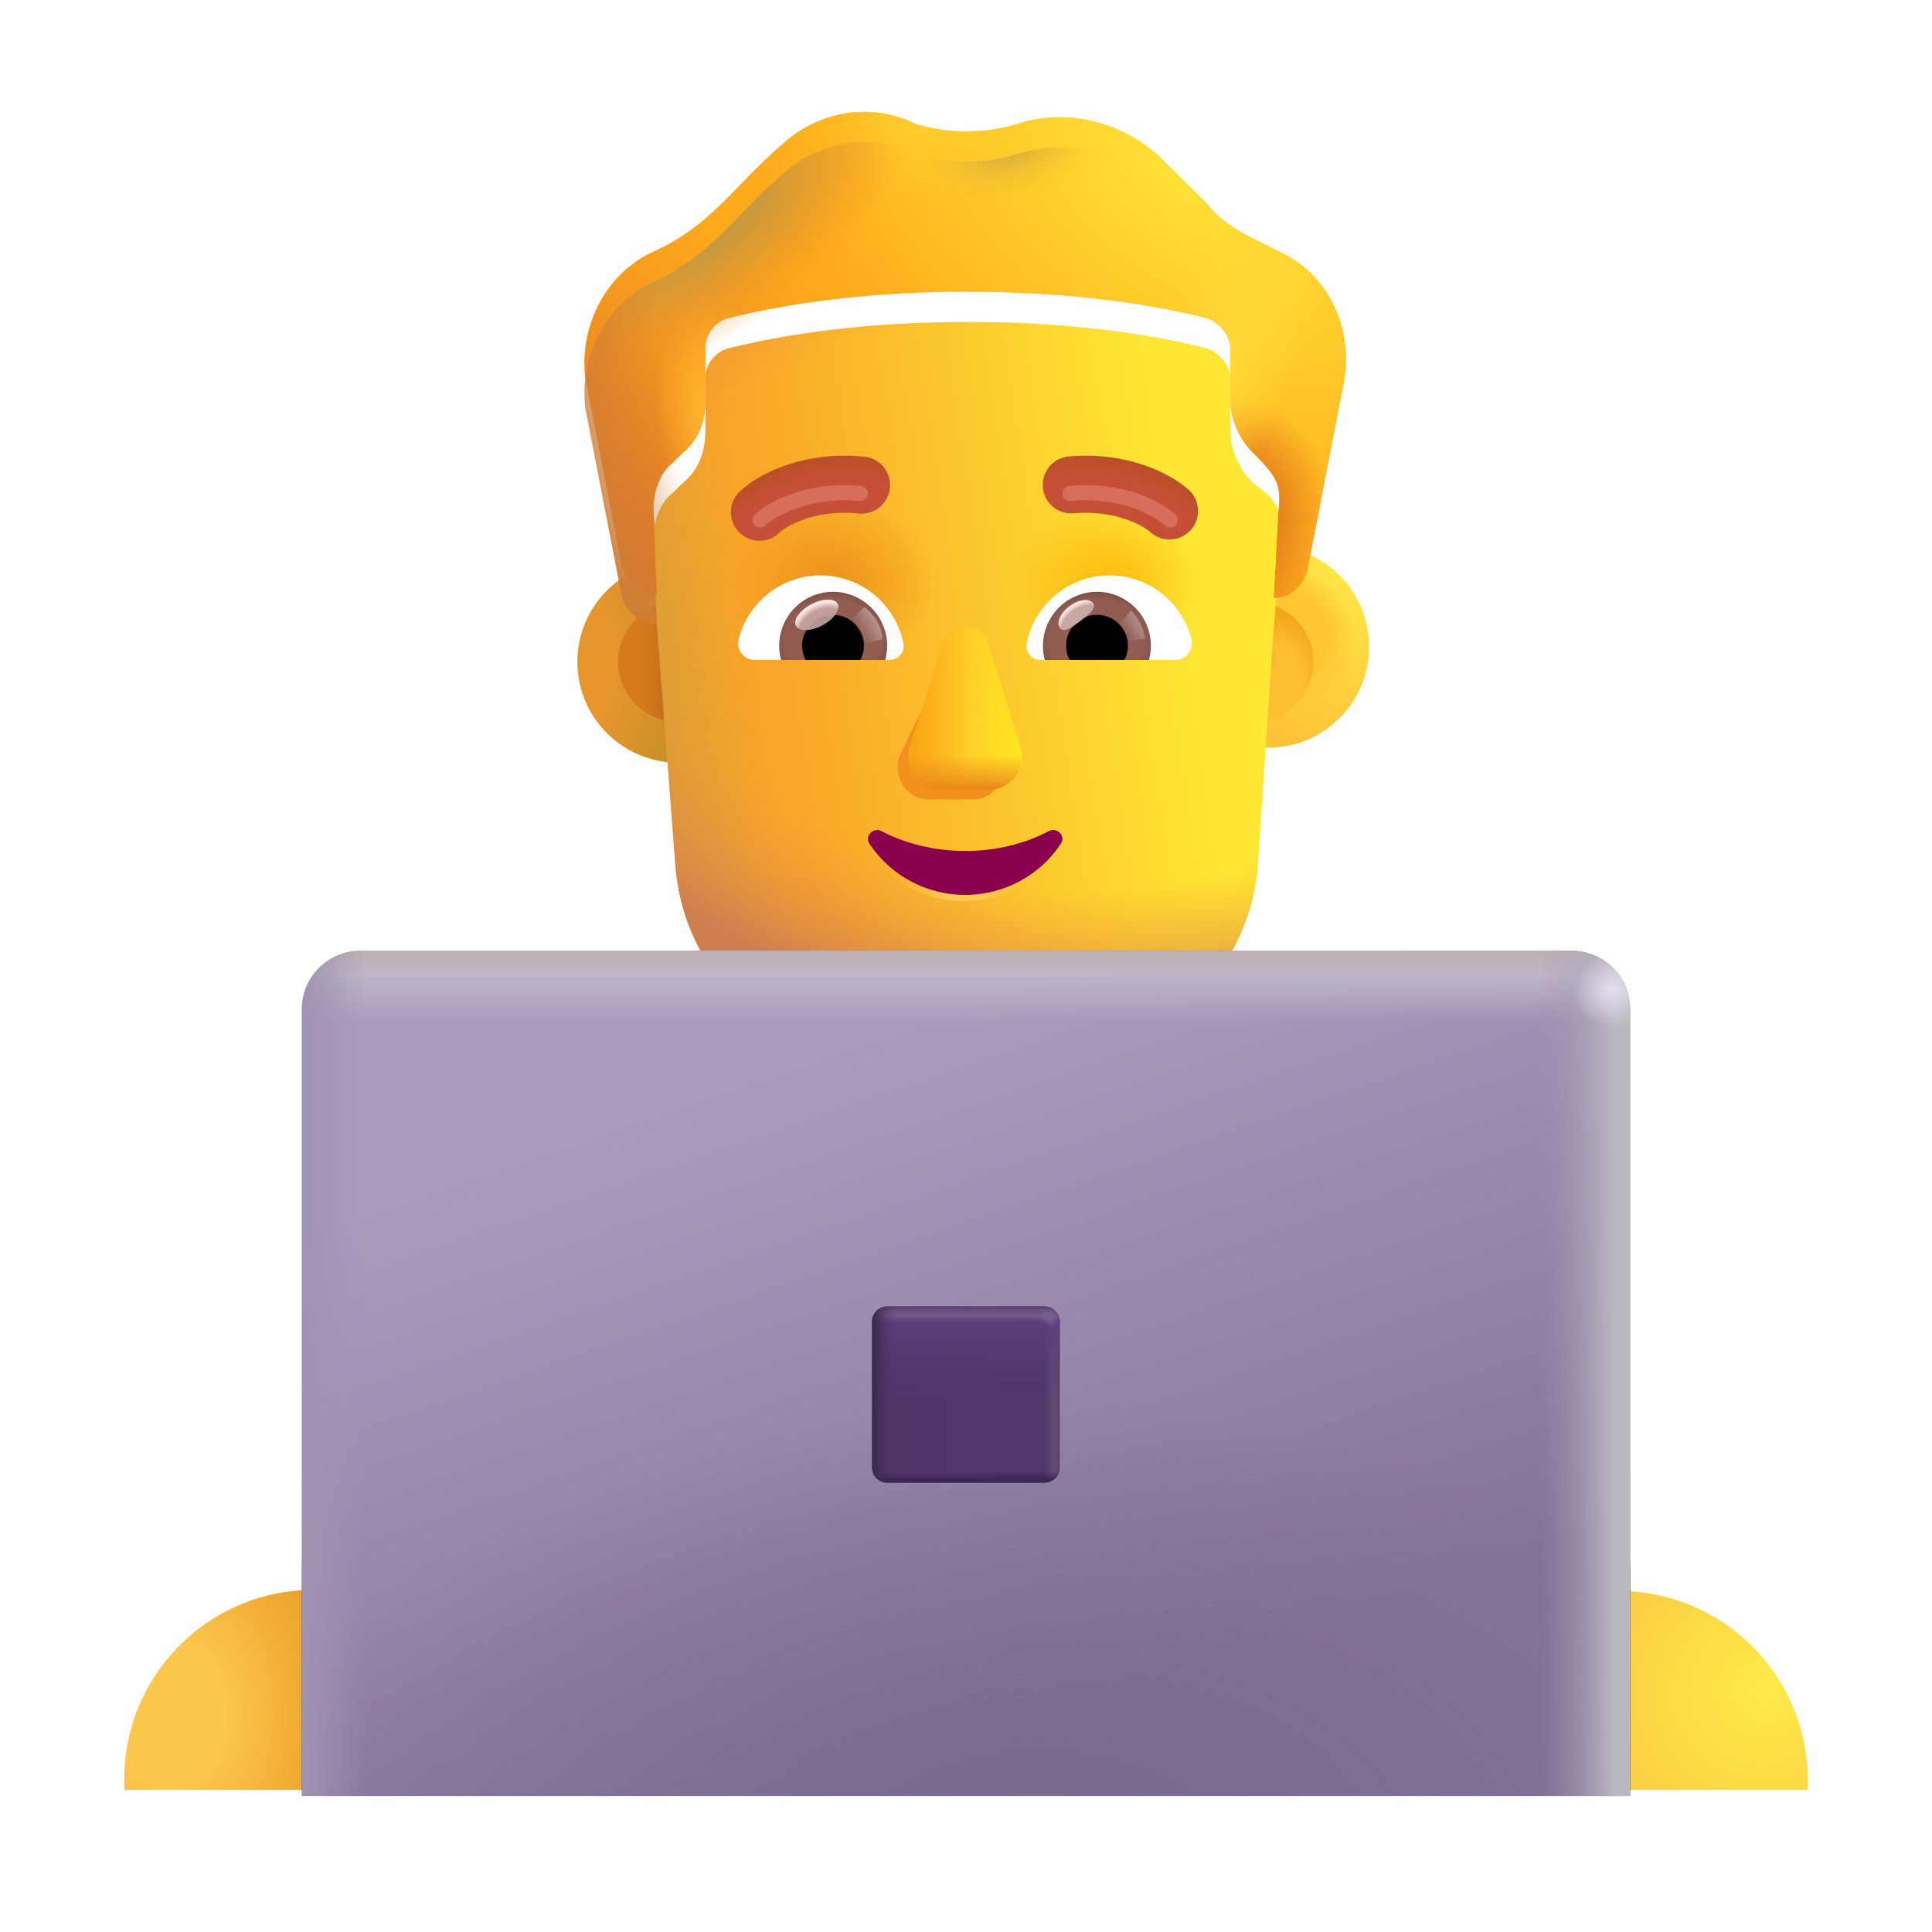 <svg xmlns="http://www.w3.org/2000/svg" fill="none" viewBox="0 0 32 32"><path fill="url(#svg-2daa29e4-6d94-4888-9ae3-6efbc8a76f34-a)" d="M8.329 29.647q.004-.08.004-.163a3.138 3.138 0 1 0-6.271.163z"/><path fill="url(#svg-a0ae5cfd-bc9e-477e-aae3-c976037a33d6-b)" d="M29.938 29.647q.005-.08.005-.163a3.138 3.138 0 1 0-6.272.163z"/><path fill="url(#svg-61350863-c3fd-4879-9a54-562ed97ed2e2-c)" d="M16 15.148c-6.07 0-11 4.92-11 11v3.5h22v-3.5c0-6.08-4.93-11-11-11"/><path fill="url(#svg-2c491ff8-4fe0-40f7-8d4c-6262409801ec-d)" d="M8.98 17.648a10.99 10.99 0 0 0-3.97 8.5l.02 3.5 4-.02z"/><path fill="url(#svg-c71492e1-00e1-4403-9c67-df08f6989622-e)" d="M23 17.658v11.98h4v-3.5c0-3.41-1.56-6.46-4-8.48"/><circle cx="11.234" cy="10.962" r="1.671" fill="url(#svg-c9cf278b-8d1c-4b84-833f-32da70bcf43d-f)"/><g filter="url(#svg-0a0543f3-e7a1-4a08-9a27-317da5e5c2d3-g)"><circle cx="11.234" cy="10.962" r=".996" fill="url(#svg-81c9850a-d35b-4ae1-87b4-cbcf396c3bc6-h)"/></g><g filter="url(#svg-3d8467dc-50f4-4af4-8433-e02587fb1c8c-i)"><circle cx="20.756" cy="10.962" r="1.671" fill="url(#svg-2d0bb4d0-aee9-4842-b79e-10a1dcace6db-j)"/><circle cx="20.756" cy="10.962" r="1.671" fill="url(#svg-68d80a5c-a3b0-440a-8122-99f61fcef327-k)"/></g><g filter="url(#svg-2fe201e8-07a7-4e9f-8887-a99bab0a7a61-l)"><circle cx="20.756" cy="10.962" r=".996" fill="#FFBF34"/><circle cx="20.756" cy="10.962" r=".996" fill="url(#svg-96b2d70e-4b6d-494c-8bbe-c5439ae417a3-m)"/><circle cx="20.756" cy="10.962" r=".996" fill="url(#svg-8f294c09-0cd1-4553-a56f-427930d127d0-n)"/></g><path fill="url(#svg-3c167284-6196-4404-93c5-10b2f33f5c8a-o)" d="M10.882 10.349a30 30 0 0 1-.058-1.44c0-.267.107-.587.322-.747l.16-.16c.27-.214.377-.534.377-.855v-.854a.52.52 0 0 1 .43-.534c.644-.16 1.986-.427 3.919-.427s3.275.267 3.919.427c.215.054.43.267.43.534v.854c0 .32.16.641.375.854.503.353.472.546.43.961-.013.129-.054 1.196-.09 1.442l-.265 3.962c-.161 1.771-1.554 3.006-3.214 3.006h-3.213c-1.714 0-3.053-1.235-3.214-3.006z"/><path fill="url(#svg-d25da708-443e-48aa-9dd3-4052c5004233-p)" d="M10.882 10.349a30 30 0 0 1-.058-1.44c0-.267.107-.587.322-.747l.16-.16c.27-.214.377-.534.377-.855v-.854a.52.52 0 0 1 .43-.534c.644-.16 1.986-.427 3.919-.427s3.275.267 3.919.427c.215.054.43.267.43.534v.854c0 .32.16.641.375.854.503.353.472.546.43.961-.013.129-.054 1.196-.09 1.442l-.265 3.962c-.161 1.771-1.554 3.006-3.214 3.006h-3.213c-1.714 0-3.053-1.235-3.214-3.006z"/><path fill="url(#svg-631e807f-38d6-4abc-8d0d-ca869956d44c-q)" d="M10.882 10.349a30 30 0 0 1-.058-1.44c0-.267.107-.587.322-.747l.16-.16c.27-.214.377-.534.377-.855v-.854a.52.52 0 0 1 .43-.534c.644-.16 1.986-.427 3.919-.427s3.275.267 3.919.427c.215.054.43.267.43.534v.854c0 .32.16.641.375.854.503.353.472.546.43.961-.013.129-.054 1.196-.09 1.442l-.265 3.962c-.161 1.771-1.554 3.006-3.214 3.006h-3.213c-1.714 0-3.053-1.235-3.214-3.006z"/><path fill="url(#svg-a41fa2be-6444-4760-8560-6d0a8e9a0c50-r)" d="M10.882 10.349a30 30 0 0 1-.058-1.44c0-.267.107-.587.322-.747l.16-.16c.27-.214.377-.534.377-.855v-.854a.52.52 0 0 1 .43-.534c.644-.16 1.986-.427 3.919-.427s3.275.267 3.919.427c.215.054.43.267.43.534v.854c0 .32.16.641.375.854.503.353.472.546.43.961-.013.129-.054 1.196-.09 1.442l-.265 3.962c-.161 1.771-1.554 3.006-3.214 3.006h-3.213c-1.714 0-3.053-1.235-3.214-3.006z"/><path fill="url(#svg-76934c4c-f65a-40b7-943f-6aec58e85164-s)" d="M10.882 10.349a30 30 0 0 1-.058-1.44c0-.267.107-.587.322-.747l.16-.16c.27-.214.377-.534.377-.855v-.854a.52.52 0 0 1 .43-.534c.644-.16 1.986-.427 3.919-.427s3.275.267 3.919.427c.215.054.43.267.43.534v.854c0 .32.16.641.375.854.503.353.472.546.43.961-.013.129-.054 1.196-.09 1.442l-.265 3.962c-.161 1.771-1.554 3.006-3.214 3.006h-3.213c-1.714 0-3.053-1.235-3.214-3.006z"/><g filter="url(#svg-8f2a5992-9101-4d16-b6e2-80abf7aedfae-t)"><path fill="#FFA91B" d="m20.81 4.478.43.214c.751.373 1.18 1.227 1.02 2.135l-.59 3.043c-.054.314-.261.526-.573.534.035-.505.069-1.318.081-1.446.044-.434-.024-.561-.422-.957-.214-.213-.375-.533-.375-.854v-.854c0-.267-.215-.48-.43-.534-.644-.16-1.986-.427-3.92-.427-1.932 0-3.274.267-3.919.427a.52.52 0 0 0-.43.534v.854c0 .32-.107.64-.375.854l-.161.16c-.215.16-.323.495-.323.762.014.156.035 1.052.059 1.426a.634.634 0 0 1-.595-.533l-.59-3.042c-.108-.855.321-1.709 1.073-2.082 1.015-.445 1.385-1.12 2.201-1.815.59-.534 1.45-.694 2.202-.32.537.16 1.127.16 1.664 0 .805-.268 1.718-.054 2.362.533l.806.8c.215.268.483.428.805.588"/><path fill="url(#svg-f71a05f0-8976-4777-bcfa-c02f7cefaedc-u)" d="m20.81 4.478.43.214c.751.373 1.18 1.227 1.02 2.135l-.59 3.043c-.054.314-.261.526-.573.534.035-.505.069-1.318.081-1.446.044-.434-.024-.561-.422-.957-.214-.213-.375-.533-.375-.854v-.854c0-.267-.215-.48-.43-.534-.644-.16-1.986-.427-3.92-.427-1.932 0-3.274.267-3.919.427a.52.52 0 0 0-.43.534v.854c0 .32-.107.64-.375.854l-.161.16c-.215.16-.323.495-.323.762.014.156.035 1.052.059 1.426a.634.634 0 0 1-.595-.533l-.59-3.042c-.108-.855.321-1.709 1.073-2.082 1.015-.445 1.385-1.12 2.201-1.815.59-.534 1.45-.694 2.202-.32.537.16 1.127.16 1.664 0 .805-.268 1.718-.054 2.362.533l.806.8c.215.268.483.428.805.588"/><path fill="url(#svg-52dde7ce-af58-4220-836f-bce47aba0642-v)" d="m20.81 4.478.43.214c.751.373 1.18 1.227 1.02 2.135l-.59 3.043c-.054.314-.261.526-.573.534.035-.505.069-1.318.081-1.446.044-.434-.024-.561-.422-.957-.214-.213-.375-.533-.375-.854v-.854c0-.267-.215-.48-.43-.534-.644-.16-1.986-.427-3.92-.427-1.932 0-3.274.267-3.919.427a.52.52 0 0 0-.43.534v.854c0 .32-.107.64-.375.854l-.161.16c-.215.16-.323.495-.323.762.014.156.035 1.052.059 1.426a.634.634 0 0 1-.595-.533l-.59-3.042c-.108-.855.321-1.709 1.073-2.082 1.015-.445 1.385-1.12 2.201-1.815.59-.534 1.45-.694 2.202-.32.537.16 1.127.16 1.664 0 .805-.268 1.718-.054 2.362.533l.806.8c.215.268.483.428.805.588"/><path fill="url(#svg-42b2c4ee-ad4f-451a-84c7-c61559684c5a-w)" d="m20.81 4.478.43.214c.751.373 1.18 1.227 1.02 2.135l-.59 3.043c-.054.314-.261.526-.573.534.035-.505.069-1.318.081-1.446.044-.434-.024-.561-.422-.957-.214-.213-.375-.533-.375-.854v-.854c0-.267-.215-.48-.43-.534-.644-.16-1.986-.427-3.92-.427-1.932 0-3.274.267-3.919.427a.52.52 0 0 0-.43.534v.854c0 .32-.107.64-.375.854l-.161.16c-.215.16-.323.495-.323.762.014.156.035 1.052.059 1.426a.634.634 0 0 1-.595-.533l-.59-3.042c-.108-.855.321-1.709 1.073-2.082 1.015-.445 1.385-1.12 2.201-1.815.59-.534 1.45-.694 2.202-.32.537.16 1.127.16 1.664 0 .805-.268 1.718-.054 2.362.533l.806.8c.215.268.483.428.805.588"/><path fill="url(#svg-cc0091d8-4457-4251-af2f-3c3ec8287386-x)" d="m20.81 4.478.43.214c.751.373 1.18 1.227 1.02 2.135l-.59 3.043c-.054.314-.261.526-.573.534.035-.505.069-1.318.081-1.446.044-.434-.024-.561-.422-.957-.214-.213-.375-.533-.375-.854v-.854c0-.267-.215-.48-.43-.534-.644-.16-1.986-.427-3.92-.427-1.932 0-3.274.267-3.919.427a.52.52 0 0 0-.43.534v.854c0 .32-.107.64-.375.854l-.161.16c-.215.16-.323.495-.323.762.014.156.035 1.052.059 1.426a.634.634 0 0 1-.595-.533l-.59-3.042c-.108-.855.321-1.709 1.073-2.082 1.015-.445 1.385-1.12 2.201-1.815.59-.534 1.45-.694 2.202-.32.537.16 1.127.16 1.664 0 .805-.268 1.718-.054 2.362.533l.806.8c.215.268.483.428.805.588"/><path fill="url(#svg-2f9fac39-e0f4-4433-8d3e-d31179832512-y)" d="m20.81 4.478.43.214c.751.373 1.18 1.227 1.02 2.135l-.59 3.043c-.054.314-.261.526-.573.534.035-.505.069-1.318.081-1.446.044-.434-.024-.561-.422-.957-.214-.213-.375-.533-.375-.854v-.854c0-.267-.215-.48-.43-.534-.644-.16-1.986-.427-3.92-.427-1.932 0-3.274.267-3.919.427a.52.52 0 0 0-.43.534v.854c0 .32-.107.64-.375.854l-.161.16c-.215.16-.323.495-.323.762.014.156.035 1.052.059 1.426a.634.634 0 0 1-.595-.533l-.59-3.042c-.108-.855.321-1.709 1.073-2.082 1.015-.445 1.385-1.12 2.201-1.815.59-.534 1.45-.694 2.202-.32.537.16 1.127.16 1.664 0 .805-.268 1.718-.054 2.362.533l.806.8c.215.268.483.428.805.588"/><path fill="url(#svg-cb51f461-d2f6-4eab-acc8-4f3a183dafb0-z)" d="m20.81 4.478.43.214c.751.373 1.18 1.227 1.02 2.135l-.59 3.043c-.054.314-.261.526-.573.534.035-.505.069-1.318.081-1.446.044-.434-.024-.561-.422-.957-.214-.213-.375-.533-.375-.854v-.854c0-.267-.215-.48-.43-.534-.644-.16-1.986-.427-3.92-.427-1.932 0-3.274.267-3.919.427a.52.52 0 0 0-.43.534v.854c0 .32-.107.64-.375.854l-.161.16c-.215.16-.323.495-.323.762.014.156.035 1.052.059 1.426a.634.634 0 0 1-.595-.533l-.59-3.042c-.108-.855.321-1.709 1.073-2.082 1.015-.445 1.385-1.12 2.201-1.815.59-.534 1.45-.694 2.202-.32.537.16 1.127.16 1.664 0 .805-.268 1.718-.054 2.362.533l.806.8c.215.268.483.428.805.588"/></g><path fill="url(#svg-e480d51e-8ee4-412c-b8c9-af482f75f809-A)" d="m20.81 4.478.43.214c.751.373 1.18 1.227 1.02 2.135l-.59 3.043c-.054.314-.261.526-.573.534.035-.505.069-1.318.081-1.446.044-.434-.024-.561-.422-.957-.214-.213-.375-.533-.375-.854v-.854c0-.267-.215-.48-.43-.534-.644-.16-1.986-.427-3.92-.427-1.932 0-3.274.267-3.919.427a.52.52 0 0 0-.43.534v.854c0 .32-.107.64-.375.854l-.161.16c-.215.16-.323.495-.323.762.014.156.035 1.052.059 1.426a.634.634 0 0 1-.595-.533l-.59-3.042c-.108-.855.321-1.709 1.073-2.082 1.015-.445 1.385-1.12 2.201-1.815.59-.534 1.45-.694 2.202-.32.537.16 1.127.16 1.664 0 .805-.268 1.718-.054 2.362.533l.806.8c.215.268.483.428.805.588"/><path fill="url(#svg-66e8c7af-5d13-4549-ae3f-d5f1728c3c19-B)" d="m20.81 4.478.43.214c.751.373 1.18 1.227 1.02 2.135l-.59 3.043c-.054.314-.261.526-.573.534.035-.505.069-1.318.081-1.446.044-.434-.024-.561-.422-.957-.214-.213-.375-.533-.375-.854v-.854c0-.267-.215-.48-.43-.534-.644-.16-1.986-.427-3.92-.427-1.932 0-3.274.267-3.919.427a.52.52 0 0 0-.43.534v.854c0 .32-.107.64-.375.854l-.161.16c-.215.16-.323.495-.323.762.014.156.035 1.052.059 1.426a.634.634 0 0 1-.595-.533l-.59-3.042c-.108-.855.321-1.709 1.073-2.082 1.015-.445 1.385-1.12 2.201-1.815.59-.534 1.45-.694 2.202-.32.537.16 1.127.16 1.664 0 .805-.268 1.718-.054 2.362.533l.806.8c.215.268.483.428.805.588"/><path fill="url(#svg-01e50916-3c5b-4a7f-bdae-37f284829406-C)" d="m20.81 4.478.43.214c.751.373 1.18 1.227 1.02 2.135l-.59 3.043c-.054.314-.261.526-.573.534.035-.505.069-1.318.081-1.446.044-.434-.024-.561-.422-.957-.214-.213-.375-.533-.375-.854v-.854c0-.267-.215-.48-.43-.534-.644-.16-1.986-.427-3.92-.427-1.932 0-3.274.267-3.919.427a.52.52 0 0 0-.43.534v.854c0 .32-.107.64-.375.854l-.161.16c-.215.16-.323.495-.323.762.014.156.035 1.052.059 1.426a.634.634 0 0 1-.595-.533l-.59-3.042c-.108-.855.321-1.709 1.073-2.082 1.015-.445 1.385-1.12 2.201-1.815.59-.534 1.45-.694 2.202-.32.537.16 1.127.16 1.664 0 .805-.268 1.718-.054 2.362.533l.806.8c.215.268.483.428.805.588"/><g filter="url(#svg-7fc07c44-0410-46ee-a577-0585e4a993f1-D)"><path fill="#F1901C" d="m15.71 10.84-.82 1.701c-.102.35.142.7.488.7h.738c.346 0 .59-.355.489-.7l-.499-1.701c-.107-.377-.283-.377-.395 0"/></g><g filter="url(#svg-9adc5d98-2500-482e-9b32-938ed5b5f10f-E)"><path fill="#FFCC28" d="m15.604 10.676-.532 1.702a.54.54 0 0 0 .521.7h.787c.37 0 .63-.356.521-.7l-.532-1.702c-.114-.376-.646-.376-.765 0"/><path fill="url(#svg-a7d7e29d-6cd1-4eec-92f9-3d045d269934-F)" d="m15.604 10.676-.532 1.702a.54.54 0 0 0 .521.7h.787c.37 0 .63-.356.521-.7l-.532-1.702c-.114-.376-.646-.376-.765 0"/><path fill="url(#svg-9845b46c-b01f-4a96-913f-ab7e91145c96-G)" d="m15.604 10.676-.532 1.702a.54.54 0 0 0 .521.7h.787c.37 0 .63-.356.521-.7l-.532-1.702c-.114-.376-.646-.376-.765 0"/><path fill="url(#svg-d865e291-88dd-42b9-84f4-4ce1c32bb3bd-H)" d="m15.604 10.676-.532 1.702a.54.54 0 0 0 .521.7h.787c.37 0 .63-.356.521-.7l-.532-1.702c-.114-.376-.646-.376-.765 0"/></g><path fill="url(#svg-9482b6f7-1719-498f-85fc-eec4568bbe7a-I)" d="m15.604 10.676-.532 1.702a.54.54 0 0 0 .521.7h.787c.37 0 .63-.356.521-.7l-.532-1.702c-.114-.376-.646-.376-.765 0"/><g filter="url(#svg-6d62f8f4-1690-4177-9969-ceb78d60fc96-J)"><path stroke="url(#svg-73a60e89-e8a6-4aca-9be3-7fcb5b4cc291-K)" stroke-width=".2" d="M15.987 14.095c-.508 0-.986-.12-1.387-.329-.137-.07-.284.085-.198.21.335.507.92.846 1.585.846s1.249-.339 1.584-.847c.086-.129-.06-.278-.198-.209-.401.21-.874.329-1.387.329Z"/></g><path fill="#8A004F" d="M15.987 14.095c-.508 0-.986-.12-1.387-.329-.137-.07-.284.085-.198.21.335.507.92.846 1.585.846s1.249-.339 1.584-.847c.086-.129-.06-.278-.198-.209-.401.21-.874.329-1.387.329"/><path fill="#fff" d="M18.377 9.53c.653 0 1.205.45 1.356 1.06a.274.274 0 0 1-.268.34h-2.233a.23.23 0 0 1-.227-.271 1.4 1.4 0 0 1 1.372-1.129"/><path fill="url(#svg-9f8c74cc-684e-4a45-b0a9-4be1134ae758-L)" d="M18.17 9.802a.893.893 0 0 1 .86 1.129h-1.725a.897.897 0 0 1 .865-1.129"/><path fill="#000" d="M17.658 10.695a.51.51 0 0 1 .512-.511.51.51 0 0 1 .454.747h-.905a.46.46 0 0 1-.06-.236"/><g filter="url(#svg-69aa59da-ea99-4468-ab5e-628e514ee189-M)"><path fill="#C7A7A3" d="M18.104 9.99c.064.086-.07.19-.22.303-.152.113-.264.192-.328.107-.063-.085.008-.246.159-.359s.325-.135.389-.05"/><path fill="url(#svg-d336cff1-d49b-4385-b6da-fbe38f2a3c6e-N)" d="M18.104 9.99c.064.086-.07.19-.22.303-.152.113-.264.192-.328.107-.063-.085.008-.246.159-.359s.325-.135.389-.05"/></g><g filter="url(#svg-35bf392a-aa18-4529-9f66-1bfc0f7adde9-O)"><path fill="url(#svg-5a80ad48-dd25-4e9a-b18d-2236a2a760a6-P)" d="M18.965 10.578a.84.84 0 0 0-.231-.463l-.26.285.117.228z"/></g><path fill="#fff" d="M13.591 9.53c-.653 0-1.205.45-1.356 1.06a.274.274 0 0 0 .268.34h2.233a.23.23 0 0 0 .227-.271 1.4 1.4 0 0 0-1.372-1.129"/><path fill="url(#svg-24a000ed-fa47-4bea-bdf1-02582183e8be-Q)" d="M13.798 9.802a.893.893 0 0 0-.86 1.129h1.725a1 1 0 0 0 .032-.236.9.9 0 0 0-.897-.893"/><path fill="#000" d="M14.31 10.695a.51.51 0 0 0-.512-.511.51.51 0 0 0-.454.747h.905a.5.5 0 0 0 .06-.236"/><g filter="url(#svg-92400e0a-201b-477c-bfec-90bed52139a0-R)"><path fill="url(#svg-edad31d6-0526-4c84-b4b1-c348ea48588c-S)" d="M14.614 10.59c0-.288-.234-.48-.298-.539l-.289.28.178.36z"/></g><g filter="url(#svg-4237668d-ce40-4a33-8e3d-3f09acb0b92f-T)" transform="rotate(-27.914 13.529 10.184)"><ellipse cx="13.529" cy="10.184" fill="#C7A7A3" fill-opacity=".9" rx=".39" ry=".197"/><ellipse cx="13.529" cy="10.184" fill="url(#svg-c7b57b95-f9de-4d2b-976b-f54d83432916-U)" rx=".39" ry=".197"/></g><g filter="url(#svg-efe68b86-0399-4d7a-a5a7-2ae9552f1220-V)"><path fill="url(#svg-1f97716f-d4ee-40ef-9654-4f2eca5f35a0-W)" fill-rule="evenodd" d="M17.768 8.754c.72-.067 1.183.214 1.294.317a.473.473 0 0 0 .641-.695c-.306-.282-1.032-.656-2.023-.563a.473.473 0 0 0 .088.941" clip-rule="evenodd"/></g><g filter="url(#svg-fe959ab7-a2be-4e20-a9df-d06c060568b0-X)"><path stroke="#D76D5B" stroke-linecap="round" stroke-width=".25" d="M19.383 8.613c-.21-.193-.803-.52-1.659-.44"/></g><g filter="url(#svg-f997f01e-1f73-4686-b1c8-451909d506a2-Y)"><path fill="url(#svg-f3568a8e-d1d4-48be-8dec-cf7bac549592-Z)" fill-rule="evenodd" d="M14.205 8.754c-.72-.067-1.182.214-1.294.317a.473.473 0 1 1-.641-.695c.306-.282 1.032-.656 2.023-.563a.473.473 0 1 1-.088.941" clip-rule="evenodd"/></g><g filter="url(#svg-85b824fb-d2b4-4ce9-86d2-02756f6250df-aa)"><path stroke="#D76D5B" stroke-linecap="round" stroke-width=".25" d="M12.59 8.613c.21-.193.804-.52 1.66-.44"/></g><g filter="url(#svg-4c2f5557-b499-4aaf-9eaa-c47ec3593d62-ab)"><path fill="url(#svg-48921723-4d2c-4e33-9694-c3f14d915d1b-ac)" d="M26.03 15.648H5.97a.97.97 0 0 0-.97.97v13.03h22v-13.03a.97.97 0 0 0-.97-.97"/><path fill="url(#svg-2cc5b1ad-8137-48b8-8916-120e7ef72e1e-ad)" d="M26.03 15.648H5.97a.97.97 0 0 0-.97.97v13.03h22v-13.03a.97.97 0 0 0-.97-.97"/><path fill="url(#svg-cf72ed30-5712-407d-a01d-c06d013742bb-ae)" d="M26.03 15.648H5.97a.97.97 0 0 0-.97.97v13.03h22v-13.03a.97.97 0 0 0-.97-.97"/><path fill="url(#svg-3795c415-2fa1-4005-ba65-b09ea3ffa8bb-af)" d="M26.03 15.648H5.97a.97.97 0 0 0-.97.97v13.03h22v-13.03a.97.97 0 0 0-.97-.97"/><path fill="url(#svg-e1fe03bb-04ab-4062-b5c9-ab04e5985dab-ag)" d="M26.03 15.648H5.97a.97.97 0 0 0-.97.97v13.03h22v-13.03a.97.97 0 0 0-.97-.97"/><path fill="url(#svg-75ed36ec-00ee-40ee-9b7d-acc3e5bd8171-ah)" d="M26.03 15.648H5.97a.97.97 0 0 0-.97.97v13.03h22v-13.03a.97.97 0 0 0-.97-.97"/></g><path fill="url(#svg-45421666-a562-4fa6-8fbd-d98bda3a086b-ai)" d="M14.444 21.89a.25.25 0 0 1 .25-.25h2.61a.25.25 0 0 1 .25.25v2.417a.25.25 0 0 1-.25.25h-2.61a.25.25 0 0 1-.25-.25z"/><path fill="url(#svg-f97d4b14-ad5d-4b25-aea2-42ba45144501-aj)" d="M14.444 21.89a.25.25 0 0 1 .25-.25h2.61a.25.25 0 0 1 .25.25v2.417a.25.25 0 0 1-.25.25h-2.61a.25.25 0 0 1-.25-.25z"/><path fill="url(#svg-b49230be-10b6-4e1f-8933-5d1447bd679a-ak)" d="M14.444 21.89a.25.25 0 0 1 .25-.25h2.61a.25.25 0 0 1 .25.25v2.417a.25.25 0 0 1-.25.25h-2.61a.25.25 0 0 1-.25-.25z"/><path fill="url(#svg-6d4e8cfc-4e25-4b86-b2aa-b99a8c74d006-al)" d="M14.444 21.89a.25.25 0 0 1 .25-.25h2.61a.25.25 0 0 1 .25.25v2.417a.25.25 0 0 1-.25.25h-2.61a.25.25 0 0 1-.25-.25z"/><path fill="url(#svg-a4e3c94c-97aa-4ff7-836f-a0afe02175de-am)" d="M14.444 21.89a.25.25 0 0 1 .25-.25h2.61a.25.25 0 0 1 .25.25v2.417a.25.25 0 0 1-.25.25h-2.61a.25.25 0 0 1-.25-.25z"/><path fill="url(#svg-847482f4-e27a-451a-8a7a-bb062f220a40-an)" fill-opacity=".6" d="M14.444 21.89a.25.25 0 0 1 .25-.25h2.61a.25.25 0 0 1 .25.25v2.417a.25.25 0 0 1-.25.25h-2.61a.25.25 0 0 1-.25-.25z"/><defs><radialGradient id="svg-2daa29e4-6d94-4888-9ae3-6efbc8a76f34-a" cx="0" cy="0" r="1" gradientTransform="matrix(2.781 -.094 .124 3.667 2.774 28.382)" gradientUnits="userSpaceOnUse"><stop offset=".331" stop-color="#FDC64D"/><stop offset="1" stop-color="#EBA02A"/></radialGradient><radialGradient id="svg-a0ae5cfd-bc9e-477e-aae3-c976037a33d6-b" cx="0" cy="0" r="1" gradientTransform="rotate(151.68 11.09 17.687)scale(3.479 3.35)" gradientUnits="userSpaceOnUse"><stop stop-color="#FFEB48"/><stop offset="1" stop-color="#F8C743"/></radialGradient><radialGradient id="svg-c9cf278b-8d1c-4b84-833f-32da70bcf43d-f" cx="0" cy="0" r="1" gradientTransform="matrix(1.757 0 0 3.074 9.563 10.962)" gradientUnits="userSpaceOnUse"><stop offset=".351" stop-color="#E6962B"/><stop offset="1" stop-color="#CA8F29"/></radialGradient><radialGradient id="svg-68d80a5c-a3b0-440a-8122-99f61fcef327-k" cx="0" cy="0" r="1" gradientTransform="matrix(.827 -.603 .688 .944 21.129 10.697)" gradientUnits="userSpaceOnUse"><stop offset=".543" stop-color="#FFC532"/><stop offset="1" stop-color="#FFC532" stop-opacity="0"/></radialGradient><radialGradient id="svg-96b2d70e-4b6d-494c-8bbe-c5439ae417a3-m" cx="0" cy="0" r="1" gradientTransform="matrix(.822 -1.512 .885 .481 20.715 11.784)" gradientUnits="userSpaceOnUse"><stop offset=".69" stop-color="#F4A51A" stop-opacity="0"/><stop offset="1" stop-color="#F4A51A"/></radialGradient><radialGradient id="svg-8f294c09-0cd1-4553-a56f-427930d127d0-n" cx="0" cy="0" r="1" gradientTransform="rotate(44.708 -2.95 30.718)scale(.365 .471)" gradientUnits="userSpaceOnUse"><stop stop-color="#E59B1F"/><stop offset="1" stop-color="#E59B1F" stop-opacity="0"/></radialGradient><radialGradient id="svg-631e807f-38d6-4abc-8d0d-ca869956d44c-q" cx="0" cy="0" r="1" gradientTransform="rotate(96.693 4.236 12.702)scale(7.447 10.31)" gradientUnits="userSpaceOnUse"><stop offset=".636" stop-color="#F49A3E" stop-opacity="0"/><stop offset=".928" stop-color="#D07F50"/></radialGradient><radialGradient id="svg-a41fa2be-6444-4760-8560-6d0a8e9a0c50-r" cx="0" cy="0" r="1" gradientTransform="matrix(0 -1.308 1.61 0 18.335 9.69)" gradientUnits="userSpaceOnUse"><stop stop-color="#FFBA0D"/><stop offset="1" stop-color="#FFBA0D" stop-opacity="0"/></radialGradient><radialGradient id="svg-76934c4c-f65a-40b7-943f-6aec58e85164-s" cx="0" cy="0" r="1" gradientTransform="matrix(0 -1.392 1.731 0 13.773 9.656)" gradientUnits="userSpaceOnUse"><stop stop-color="#EE911A"/><stop offset="1" stop-color="#EE911A" stop-opacity="0"/></radialGradient><radialGradient id="svg-f71a05f0-8976-4777-bcfa-c02f7cefaedc-u" cx="0" cy="0" r="1" gradientTransform="matrix(-3.44 4.434 -7.54 -5.85 19.682 3.242)" gradientUnits="userSpaceOnUse"><stop stop-color="#FFE336"/><stop offset="1" stop-color="#FFE336" stop-opacity="0"/></radialGradient><radialGradient id="svg-42b2c4ee-ad4f-451a-84c7-c61559684c5a-w" cx="0" cy="0" r="1" gradientTransform="rotate(-95.29 9.26 -1.74)scale(2.003 .984)" gradientUnits="userSpaceOnUse"><stop offset=".222" stop-color="#FFB42C"/><stop offset="1" stop-color="#FFB42C" stop-opacity="0"/></radialGradient><radialGradient id="svg-cc0091d8-4457-4251-af2f-3c3ec8287386-x" cx="0" cy="0" r="1" gradientTransform="matrix(.86 -1.968 1.605 .701 20.217 9.223)" gradientUnits="userSpaceOnUse"><stop offset=".479" stop-color="#E57D1C"/><stop offset="1" stop-color="#E57D1C" stop-opacity="0"/></radialGradient><radialGradient id="svg-2f9fac39-e0f4-4433-8d3e-d31179832512-y" cx="0" cy="0" r="1" gradientTransform="matrix(.994 1.233 -1.089 .877 15.21 2.353)" gradientUnits="userSpaceOnUse"><stop stop-color="#FFCE2C"/><stop offset="1" stop-color="#FFCE2C" stop-opacity="0"/></radialGradient><radialGradient id="svg-cb51f461-d2f6-4eab-acc8-4f3a183dafb0-z" cx="0" cy="0" r="1" gradientTransform="matrix(1.452 -3.039 1.05 .502 20.18 6.739)" gradientUnits="userSpaceOnUse"><stop stop-color="#FFD93A"/><stop offset="1" stop-color="#FFD93A" stop-opacity="0"/></radialGradient><radialGradient id="svg-e480d51e-8ee4-412c-b8c9-af482f75f809-A" cx="0" cy="0" r="1" gradientTransform="matrix(.261 1.016 -1.67 .43 16.682 2.353)" gradientUnits="userSpaceOnUse"><stop offset=".208" stop-color="#DDB13B"/><stop offset="1" stop-color="#FFC926" stop-opacity="0"/></radialGradient><radialGradient id="svg-66e8c7af-5d13-4549-ae3f-d5f1728c3c19-B" cx="0" cy="0" r="1" gradientTransform="rotate(55.305 2.35 12.877)scale(1.947 4.051)" gradientUnits="userSpaceOnUse"><stop offset=".288" stop-color="#C9993E"/><stop offset="1" stop-color="#F29322" stop-opacity="0"/></radialGradient><radialGradient id="svg-01e50916-3c5b-4a7f-bdae-37f284829406-C" cx="0" cy="0" r="1" gradientTransform="matrix(-7.214 3.25 -4.067 -9.027 17.14 6.594)" gradientUnits="userSpaceOnUse"><stop offset=".756" stop-color="#CF7D35" stop-opacity="0"/><stop offset=".959" stop-color="#CF7D35"/></radialGradient><radialGradient id="svg-73a60e89-e8a6-4aca-9be3-7fcb5b4cc291-K" cx="0" cy="0" r="1" gradientTransform="matrix(.025 -.628 1.884 .074 15.902 14.978)" gradientUnits="userSpaceOnUse"><stop stop-color="#FFD069"/><stop offset="1" stop-color="#FFBE30" stop-opacity="0"/></radialGradient><radialGradient id="svg-9f8c74cc-684e-4a45-b0a9-4be1134ae758-L" cx="0" cy="0" r="1" gradientTransform="matrix(0 .904 -1.07 0 18.168 10.613)" gradientUnits="userSpaceOnUse"><stop offset=".75" stop-color="#925C51"/><stop offset="1" stop-color="#694B43"/><stop offset="1" stop-color="#804D49"/><stop offset="1" stop-color="#85534D"/></radialGradient><radialGradient id="svg-d336cff1-d49b-4385-b6da-fbe38f2a3c6e-N" cx="0" cy="0" r="1" gradientTransform="rotate(-127.812 11.507 .789)scale(.379 .521)" gradientUnits="userSpaceOnUse"><stop offset=".766" stop-color="#FFE6E2" stop-opacity="0"/><stop offset=".966" stop-color="#FFE6E2"/></radialGradient><radialGradient id="svg-24a000ed-fa47-4bea-bdf1-02582183e8be-Q" cx="0" cy="0" r="1" gradientTransform="matrix(0 .904 -1.07 0 13.8 10.613)" gradientUnits="userSpaceOnUse"><stop offset=".75" stop-color="#925C51"/><stop offset="1" stop-color="#694B43"/><stop offset="1" stop-color="#804D49"/><stop offset="1" stop-color="#85534D"/></radialGradient><radialGradient id="svg-c7b57b95-f9de-4d2b-976b-f54d83432916-U" cx="0" cy="0" r="1" gradientTransform="rotate(-90.897 11.925 -1.403)scale(.494 .594)" gradientUnits="userSpaceOnUse"><stop offset=".766" stop-color="#FFE6E2" stop-opacity="0"/><stop offset=".966" stop-color="#FFE6E2"/></radialGradient><radialGradient id="svg-1f97716f-d4ee-40ef-9654-4f2eca5f35a0-W" cx="0" cy="0" r="1" gradientTransform="matrix(.197 -.813 1.783 .432 18.44 8.76)" gradientUnits="userSpaceOnUse"><stop offset=".657" stop-color="#C64F38"/><stop offset="1" stop-color="#BB4F29"/></radialGradient><radialGradient id="svg-f3568a8e-d1d4-48be-8dec-cf7bac549592-Z" cx="0" cy="0" r="1" gradientTransform="rotate(-103.627 10.212 -.942)scale(.836 1.834)" gradientUnits="userSpaceOnUse"><stop offset=".657" stop-color="#C64F38"/><stop offset="1" stop-color="#BB4F29"/></radialGradient><radialGradient id="svg-2cc5b1ad-8137-48b8-8916-120e7ef72e1e-ad" cx="0" cy="0" r="1" gradientTransform="matrix(0 -7.597 13.277 0 17.243 30.695)" gradientUnits="userSpaceOnUse"><stop offset=".027" stop-color="#78698C"/><stop offset="1" stop-color="#7A6B8E" stop-opacity="0"/></radialGradient><radialGradient id="svg-75ed36ec-00ee-40ee-9b7d-acc3e5bd8171-ah" cx="0" cy="0" r="1" gradientTransform="matrix(-.781 .438 -.406 -.724 26.696 16.288)" gradientUnits="userSpaceOnUse"><stop stop-color="#E5DFF1"/><stop offset=".724" stop-color="#E5DFF1" stop-opacity="0"/></radialGradient><radialGradient id="svg-847482f4-e27a-451a-8a7a-bb062f220a40-an" cx="0" cy="0" r="1" gradientTransform="matrix(-.096 .08 -.119 -.143 17.371 21.824)" gradientUnits="userSpaceOnUse"><stop stop-color="#806B97"/><stop offset="1" stop-color="#8D78A4" stop-opacity="0"/></radialGradient><linearGradient id="svg-61350863-c3fd-4879-9a54-562ed97ed2e2-c" x1="16" x2="16" y1="6.331" y2="34.239" gradientUnits="userSpaceOnUse"><stop stop-color="#636363"/><stop offset="1" stop-color="#1C1C1C"/></linearGradient><linearGradient id="svg-2c491ff8-4fe0-40f7-8d4c-6262409801ec-d" x1="10.918" x2="1.428" y1="23.631" y2="23.672" gradientUnits="userSpaceOnUse"><stop stop-color="#1C1C1C"/><stop offset="1" stop-color="#636363"/></linearGradient><linearGradient id="svg-c71492e1-00e1-4403-9c67-df08f6989622-e" x1="22.998" x2="28.652" y1="23.648" y2="23.648" gradientUnits="userSpaceOnUse"><stop stop-color="#1C1C1C"/><stop offset="1" stop-color="#636363"/></linearGradient><linearGradient id="svg-81c9850a-d35b-4ae1-87b4-cbcf396c3bc6-h" x1="11.234" x2="10.593" y1="11.241" y2="11.241" gradientUnits="userSpaceOnUse"><stop stop-color="#BD6A1E"/><stop offset="1" stop-color="#D77A1C"/></linearGradient><linearGradient id="svg-2d0bb4d0-aee9-4842-b79e-10a1dcace6db-j" x1="21.844" x2="21.025" y1="9.869" y2="12.408" gradientUnits="userSpaceOnUse"><stop stop-color="#FFE446"/><stop offset="1" stop-color="#FFC339"/></linearGradient><linearGradient id="svg-3c167284-6196-4404-93c5-10b2f33f5c8a-o" x1="20.026" x2="12.382" y1="11.352" y2="12.491" gradientUnits="userSpaceOnUse"><stop stop-color="#FFE833"/><stop offset=".916" stop-color="#F9A528"/></linearGradient><linearGradient id="svg-d25da708-443e-48aa-9dd3-4052c5004233-p" x1="10.586" x2="12.9" y1="14.05" y2="13.748" gradientUnits="userSpaceOnUse"><stop stop-color="#D19C3A"/><stop offset="1" stop-color="#D19C3A" stop-opacity="0"/></linearGradient><linearGradient id="svg-52dde7ce-af58-4220-836f-bce47aba0642-v" x1="11.121" x2="14.026" y1="10.694" y2="5.535" gradientUnits="userSpaceOnUse"><stop stop-color="#E07027"/><stop offset="1" stop-color="#E07027" stop-opacity="0"/></linearGradient><linearGradient id="svg-a7d7e29d-6cd1-4eec-92f9-3d045d269934-F" x1="15.122" x2="16.061" y1="12.012" y2="12.012" gradientUnits="userSpaceOnUse"><stop stop-color="#FAA416"/><stop offset="1" stop-color="#FAA416" stop-opacity="0"/></linearGradient><linearGradient id="svg-9845b46c-b01f-4a96-913f-ab7e91145c96-G" x1="16.926" x2="15.899" y1="12.335" y2="12.32" gradientUnits="userSpaceOnUse"><stop stop-color="#FFE721"/><stop offset="1" stop-color="#FFE721" stop-opacity="0"/></linearGradient><linearGradient id="svg-d865e291-88dd-42b9-84f4-4ce1c32bb3bd-H" x1="16.181" x2="16.181" y1="13.078" y2="12.504" gradientUnits="userSpaceOnUse"><stop stop-color="#EB8A1C"/><stop offset="1" stop-color="#EB8A1C" stop-opacity="0"/></linearGradient><linearGradient id="svg-9482b6f7-1719-498f-85fc-eec4568bbe7a-I" x1="16.112" x2="16.112" y1="13.12" y2="12.952" gradientUnits="userSpaceOnUse"><stop stop-color="#E88613"/><stop offset="1" stop-color="#E88613" stop-opacity="0"/></linearGradient><linearGradient id="svg-5a80ad48-dd25-4e9a-b18d-2236a2a760a6-P" x1="18.946" x2="18.632" y1="10.333" y2="10.527" gradientUnits="userSpaceOnUse"><stop stop-color="#B4948D"/><stop offset="1" stop-color="#B4948D" stop-opacity="0"/></linearGradient><linearGradient id="svg-edad31d6-0526-4c84-b4b1-c348ea48588c-S" x1="14.545" x2="14.231" y1="10.333" y2="10.527" gradientUnits="userSpaceOnUse"><stop stop-color="#B4948D"/><stop offset="1" stop-color="#B4948D" stop-opacity="0"/></linearGradient><linearGradient id="svg-48921723-4d2c-4e33-9694-c3f14d915d1b-ac" x1="7.493" x2="11.284" y1="19.382" y2="30.433" gradientUnits="userSpaceOnUse"><stop stop-color="#AB9CBE"/><stop offset="1" stop-color="#847498"/></linearGradient><linearGradient id="svg-cf72ed30-5712-407d-a01d-c06d013742bb-ae" x1="16" x2="16" y1="15.648" y2="17.007" gradientUnits="userSpaceOnUse"><stop stop-color="#BEB0B0"/><stop offset=".268" stop-color="#BEB7C7"/><stop offset=".863" stop-color="#BEB7C7" stop-opacity="0"/></linearGradient><linearGradient id="svg-3795c415-2fa1-4005-ba65-b09ea3ffa8bb-af" x1="5" x2="6.055" y1="23.882" y2="23.882" gradientUnits="userSpaceOnUse"><stop stop-color="#9F93B2"/><stop offset="1" stop-color="#9F93B2" stop-opacity="0"/></linearGradient><linearGradient id="svg-e1fe03bb-04ab-4062-b5c9-ab04e5985dab-ag" x1="27" x2="25.524" y1="24.82" y2="24.82" gradientUnits="userSpaceOnUse"><stop offset=".174" stop-color="#BAB9C0"/><stop offset="1" stop-color="#A191B5" stop-opacity="0"/></linearGradient><linearGradient id="svg-45421666-a562-4fa6-8fbd-d98bda3a086b-ai" x1="17.977" x2="13.911" y1="23.099" y2="23.099" gradientUnits="userSpaceOnUse"><stop offset=".096" stop-color="#56416B"/><stop offset=".13" stop-color="#614C77"/><stop offset=".165" stop-color="#51366C"/><stop offset="1" stop-color="#4F3568"/></linearGradient><linearGradient id="svg-f97d4b14-ad5d-4b25-aea2-42ba45144501-aj" x1="15.999" x2="15.999" y1="21.641" y2="23.196" gradientUnits="userSpaceOnUse"><stop stop-color="#60407F"/><stop offset="1" stop-color="#543870" stop-opacity="0"/></linearGradient><linearGradient id="svg-b49230be-10b6-4e1f-8933-5d1447bd679a-ak" x1="15.999" x2="15.999" y1="21.641" y2="24.557" gradientUnits="userSpaceOnUse"><stop stop-color="#594170"/><stop offset=".037" stop-color="#6D5686"/><stop offset=".058" stop-color="#6F5783"/><stop offset=".097" stop-color="#5F447B" stop-opacity="0"/></linearGradient><linearGradient id="svg-6d4e8cfc-4e25-4b86-b2aa-b99a8c74d006-al" x1="14.444" x2="15.02" y1="23.122" y2="23.122" gradientUnits="userSpaceOnUse"><stop offset=".086" stop-color="#3B2B50"/><stop offset=".663" stop-color="#52376C" stop-opacity="0"/></linearGradient><linearGradient id="svg-a4e3c94c-97aa-4ff7-836f-a0afe02175de-am" x1="15.999" x2="15.999" y1="24.842" y2="24.168" gradientUnits="userSpaceOnUse"><stop offset=".507" stop-color="#3D2555"/><stop offset=".736" stop-color="#4A3261" stop-opacity="0"/></linearGradient><filter id="svg-0a0543f3-e7a1-4a08-9a27-317da5e5c2d3-g" width="2.992" height="2.992" x="9.738" y="9.466" color-interpolation-filters="sRGB" filterUnits="userSpaceOnUse"><feFlood flood-opacity="0" result="BackgroundImageFix"/><feBlend in="SourceGraphic" in2="BackgroundImageFix" result="shape"/><feGaussianBlur result="effect1_foregroundBlur_3_765" stdDeviation=".25"/></filter><filter id="svg-3d8467dc-50f4-4af4-8433-e02587fb1c8c-i" width="3.592" height="3.592" x="19.085" y="9.041" color-interpolation-filters="sRGB" filterUnits="userSpaceOnUse"><feFlood flood-opacity="0" result="BackgroundImageFix"/><feBlend in="SourceGraphic" in2="BackgroundImageFix" result="shape"/><feColorMatrix in="SourceAlpha" result="hardAlpha" values="0 0 0 0 0 0 0 0 0 0 0 0 0 0 0 0 0 0 127 0"/><feOffset dx=".25" dy="-.25"/><feGaussianBlur stdDeviation=".25"/><feComposite in2="hardAlpha" k2="-1" k3="1" operator="arithmetic"/><feColorMatrix values="0 0 0 0 0.851 0 0 0 0 0.561 0 0 0 0 0.376 0 0 0 1 0"/><feBlend in2="shape" result="effect1_innerShadow_3_765"/></filter><filter id="svg-2fe201e8-07a7-4e9f-8887-a99bab0a7a61-l" width="2.992" height="2.992" x="19.261" y="9.466" color-interpolation-filters="sRGB" filterUnits="userSpaceOnUse"><feFlood flood-opacity="0" result="BackgroundImageFix"/><feBlend in="SourceGraphic" in2="BackgroundImageFix" result="shape"/><feGaussianBlur result="effect1_foregroundBlur_3_765" stdDeviation=".25"/></filter><filter id="svg-8f2a5992-9101-4d16-b6e2-80abf7aedfae-t" width="12.614" height="8.301" x="9.68" y="2.103" color-interpolation-filters="sRGB" filterUnits="userSpaceOnUse"><feFlood flood-opacity="0" result="BackgroundImageFix"/><feBlend in="SourceGraphic" in2="BackgroundImageFix" result="shape"/><feColorMatrix in="SourceAlpha" result="hardAlpha" values="0 0 0 0 0 0 0 0 0 0 0 0 0 0 0 0 0 0 127 0"/><feOffset dy="-.25"/><feGaussianBlur stdDeviation=".125"/><feComposite in2="hardAlpha" k2="-1" k3="1" operator="arithmetic"/><feColorMatrix values="0 0 0 0 0.984 0 0 0 0 0.584 0 0 0 0 0.129 0 0 0 1 0"/><feBlend in2="shape" result="effect1_innerShadow_3_765"/><feColorMatrix in="SourceAlpha" result="hardAlpha" values="0 0 0 0 0 0 0 0 0 0 0 0 0 0 0 0 0 0 127 0"/><feOffset dy="-.25"/><feGaussianBlur stdDeviation=".125"/><feComposite in2="hardAlpha" k2="-1" k3="1" operator="arithmetic"/><feColorMatrix values="0 0 0 0 0.973 0 0 0 0 0.573 0 0 0 0 0.016 0 0 0 1 0"/><feBlend in2="effect1_innerShadow_3_765" result="effect2_innerShadow_3_765"/></filter><filter id="svg-7fc07c44-0410-46ee-a577-0585e4a993f1-D" width="3.262" height="4.184" x="14.117" y="9.807" color-interpolation-filters="sRGB" filterUnits="userSpaceOnUse"><feFlood flood-opacity="0" result="BackgroundImageFix"/><feBlend in="SourceGraphic" in2="BackgroundImageFix" result="shape"/><feGaussianBlur result="effect1_foregroundBlur_3_765" stdDeviation=".375"/></filter><filter id="svg-9adc5d98-2500-482e-9b32-938ed5b5f10f-E" width="2.379" height="3.184" x="14.797" y="10.144" color-interpolation-filters="sRGB" filterUnits="userSpaceOnUse"><feFlood flood-opacity="0" result="BackgroundImageFix"/><feBlend in="SourceGraphic" in2="BackgroundImageFix" result="shape"/><feGaussianBlur result="effect1_foregroundBlur_3_765" stdDeviation=".125"/></filter><filter id="svg-6d62f8f4-1690-4177-9969-ceb78d60fc96-J" width="3.621" height="1.474" x="14.176" y="13.548" color-interpolation-filters="sRGB" filterUnits="userSpaceOnUse"><feFlood flood-opacity="0" result="BackgroundImageFix"/><feBlend in="SourceGraphic" in2="BackgroundImageFix" result="shape"/><feGaussianBlur result="effect1_foregroundBlur_3_765" stdDeviation=".05"/></filter><filter id="svg-69aa59da-ea99-4468-ab5e-628e514ee189-M" width=".787" height=".697" x="17.433" y="9.839" color-interpolation-filters="sRGB" filterUnits="userSpaceOnUse"><feFlood flood-opacity="0" result="BackgroundImageFix"/><feBlend in="SourceGraphic" in2="BackgroundImageFix" result="shape"/><feGaussianBlur result="effect1_foregroundBlur_3_765" stdDeviation=".05"/></filter><filter id="svg-35bf392a-aa18-4529-9f66-1bfc0f7adde9-O" width=".892" height=".914" x="18.274" y="9.915" color-interpolation-filters="sRGB" filterUnits="userSpaceOnUse"><feFlood flood-opacity="0" result="BackgroundImageFix"/><feBlend in="SourceGraphic" in2="BackgroundImageFix" result="shape"/><feGaussianBlur result="effect1_foregroundBlur_3_765" stdDeviation=".1"/></filter><filter id="svg-92400e0a-201b-477c-bfec-90bed52139a0-R" width=".987" height="1.041" x="13.828" y="9.851" color-interpolation-filters="sRGB" filterUnits="userSpaceOnUse"><feFlood flood-opacity="0" result="BackgroundImageFix"/><feBlend in="SourceGraphic" in2="BackgroundImageFix" result="shape"/><feGaussianBlur result="effect1_foregroundBlur_3_765" stdDeviation=".1"/></filter><filter id="svg-4237668d-ce40-4a33-8e3d-3f09acb0b92f-T" width=".914" height=".705" x="13.072" y="9.831" color-interpolation-filters="sRGB" filterUnits="userSpaceOnUse"><feFlood flood-opacity="0" result="BackgroundImageFix"/><feBlend in="SourceGraphic" in2="BackgroundImageFix" result="shape"/><feGaussianBlur result="effect1_foregroundBlur_3_765" stdDeviation=".05"/></filter><filter id="svg-efe68b86-0399-4d7a-a5a7-2ae9552f1220-V" width="2.604" height="1.648" x="17.251" y="7.549" color-interpolation-filters="sRGB" filterUnits="userSpaceOnUse"><feFlood flood-opacity="0" result="BackgroundImageFix"/><feBlend in="SourceGraphic" in2="BackgroundImageFix" result="shape"/><feColorMatrix in="SourceAlpha" result="hardAlpha" values="0 0 0 0 0 0 0 0 0 0 0 0 0 0 0 0 0 0 127 0"/><feOffset dy="-.25"/><feGaussianBlur stdDeviation=".2"/><feComposite in2="hardAlpha" k2="-1" k3="1" operator="arithmetic"/><feColorMatrix values="0 0 0 0 0.698 0 0 0 0 0.251 0 0 0 0 0.314 0 0 0 1 0"/><feBlend in2="shape" result="effect1_innerShadow_3_765"/></filter><filter id="svg-fe959ab7-a2be-4e20-a9df-d06c060568b0-X" width="2.709" height="1.502" x="17.199" y="7.635" color-interpolation-filters="sRGB" filterUnits="userSpaceOnUse"><feFlood flood-opacity="0" result="BackgroundImageFix"/><feBlend in="SourceGraphic" in2="BackgroundImageFix" result="shape"/><feGaussianBlur result="effect1_foregroundBlur_3_765" stdDeviation=".2"/></filter><filter id="svg-f997f01e-1f73-4686-b1c8-451909d506a2-Y" width="2.604" height="1.648" x="12.117" y="7.549" color-interpolation-filters="sRGB" filterUnits="userSpaceOnUse"><feFlood flood-opacity="0" result="BackgroundImageFix"/><feBlend in="SourceGraphic" in2="BackgroundImageFix" result="shape"/><feColorMatrix in="SourceAlpha" result="hardAlpha" values="0 0 0 0 0 0 0 0 0 0 0 0 0 0 0 0 0 0 127 0"/><feOffset dy="-.25"/><feGaussianBlur stdDeviation=".2"/><feComposite in2="hardAlpha" k2="-1" k3="1" operator="arithmetic"/><feColorMatrix values="0 0 0 0 0.698 0 0 0 0 0.251 0 0 0 0 0.314 0 0 0 1 0"/><feBlend in2="shape" result="effect1_innerShadow_3_765"/></filter><filter id="svg-85b824fb-d2b4-4ce9-86d2-02756f6250df-aa" width="2.709" height="1.502" x="12.065" y="7.635" color-interpolation-filters="sRGB" filterUnits="userSpaceOnUse"><feFlood flood-opacity="0" result="BackgroundImageFix"/><feBlend in="SourceGraphic" in2="BackgroundImageFix" result="shape"/><feGaussianBlur result="effect1_foregroundBlur_3_765" stdDeviation=".2"/></filter><filter id="svg-4c2f5557-b499-4aaf-9eaa-c47ec3593d62-ab" width="22" height="14.1" x="5" y="15.648" color-interpolation-filters="sRGB" filterUnits="userSpaceOnUse"><feFlood flood-opacity="0" result="BackgroundImageFix"/><feBlend in="SourceGraphic" in2="BackgroundImageFix" result="shape"/><feColorMatrix in="SourceAlpha" result="hardAlpha" values="0 0 0 0 0 0 0 0 0 0 0 0 0 0 0 0 0 0 127 0"/><feOffset dy=".1"/><feGaussianBlur stdDeviation=".25"/><feComposite in2="hardAlpha" k2="-1" k3="1" operator="arithmetic"/><feColorMatrix values="0 0 0 0 0.678 0 0 0 0 0.671 0 0 0 0 0.682 0 0 0 1 0"/><feBlend in2="shape" result="effect1_innerShadow_3_765"/></filter></defs></svg>
